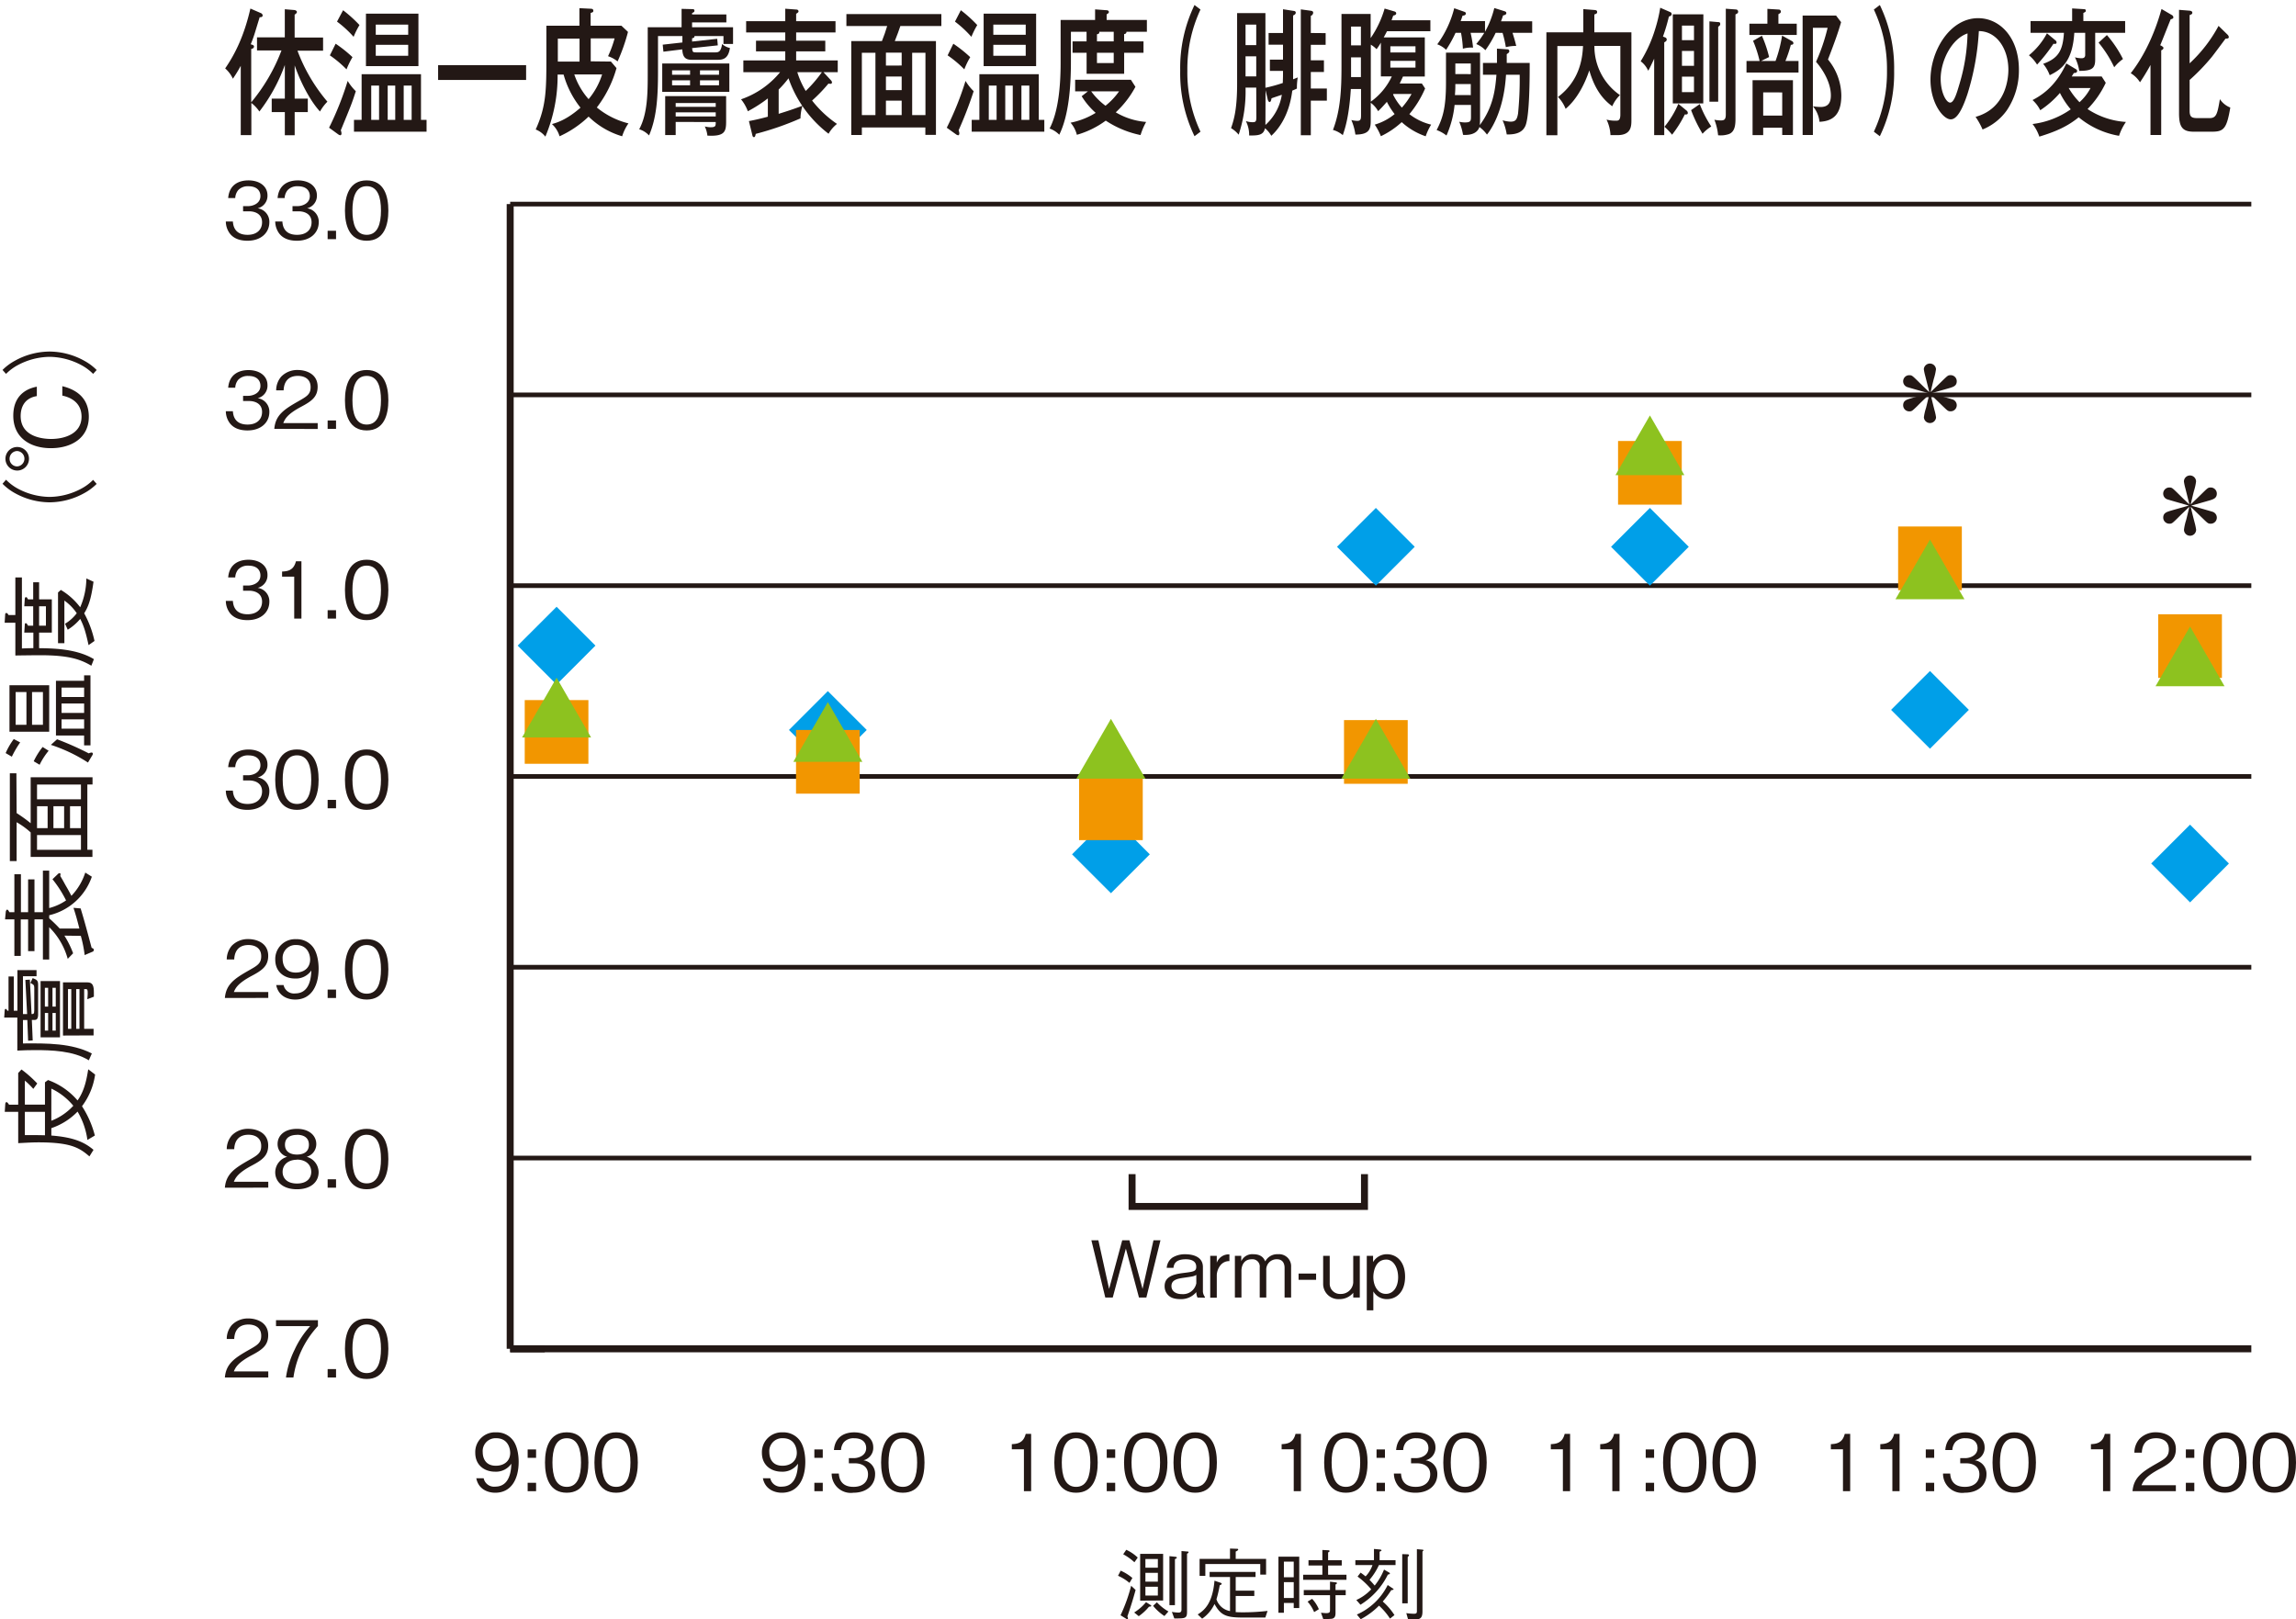 <svg id="レイヤー_1" data-name="レイヤー 1" xmlns="http://www.w3.org/2000/svg" viewBox="0 0 700 493.66"><defs><style>.cls-1{fill:#231815;}.cls-2{fill:#009fe8;}.cls-3{fill:#f29600;}.cls-4{fill:#8dc21f;}</style></defs><rect class="cls-1" x="155.54" y="410.19" width="10.55" height="2.13"/><rect class="cls-1" x="155.54" y="410.19" width="530.84" height="2.13"/><rect class="cls-1" x="155.54" y="352.38" width="530.84" height="1.42"/><rect class="cls-1" x="155.54" y="294.2" width="530.84" height="1.42"/><rect class="cls-1" x="155.54" y="236.03" width="530.84" height="1.42"/><rect class="cls-1" x="155.54" y="177.86" width="530.84" height="1.42"/><rect class="cls-1" x="155.54" y="61.52" width="530.84" height="1.42"/><rect class="cls-1" x="155.54" y="119.69" width="530.84" height="1.42"/><rect class="cls-1" x="154.48" y="62.22" width="2.13" height="349.03"/><polygon class="cls-2" points="169.69 185 181.54 196.85 169.69 208.71 157.83 196.85 163.76 190.93 169.69 185"/><path class="cls-1" d="M68.56,420c.36-4.17,2.92-5.91,7.3-8.4,2.61-1.48,3.78-2.13,3.78-4.33,0-2.75-2.25-3.42-3.88-3.42-4.11,0-4.3,3.47-4.35,4.4H69.13A6.44,6.44,0,0,1,70.69,404a6.87,6.87,0,0,1,5-2c2.49,0,6.08,1.15,6.08,5.1,0,3.09-1.79,4.4-5,6.1-4.4,2.34-5,3.85-5.48,4.95H81.79V420Z"/><path class="cls-1" d="M89.46,420H87.19a27.53,27.53,0,0,1,2.61-8.43,28.12,28.12,0,0,1,4.78-7.24H84.15v-1.8H96.93v1.8A29,29,0,0,0,89.46,420Z"/><path class="cls-1" d="M99.89,420v-2.56h2.56V420Z"/><path class="cls-1" d="M111.8,420.46c-5.36,0-6.63-4.81-6.63-9.22s1.27-9.21,6.63-9.21,6.6,4.86,6.6,9.21S117.16,420.46,111.8,420.46Zm0-16.63c-3.42,0-4.35,3.49-4.35,7.41,0,4.09,1,7.42,4.35,7.42s4.35-3.35,4.35-7.42S115.17,403.83,111.8,403.83Z"/><path class="cls-1" d="M68.56,362.13c.36-4.16,2.92-5.9,7.3-8.39,2.61-1.49,3.78-2.13,3.78-4.33,0-2.75-2.25-3.42-3.88-3.42-4.11,0-4.3,3.47-4.35,4.4H69.13a6.41,6.41,0,0,1,1.56-4.21,6.83,6.83,0,0,1,5-2c2.49,0,6.08,1.15,6.08,5.1,0,3.08-1.79,4.4-5,6.1-4.4,2.34-5,3.85-5.48,4.95H81.79v1.79Z"/><path class="cls-1" d="M90.54,362.61c-4.28,0-6.63-2.27-6.63-5.19a4.94,4.94,0,0,1,3.66-4.71,4,4,0,0,1-2.94-3.9c0-2.58,2.11-4.62,5.91-4.62s5.89,2.13,5.89,4.62a4,4,0,0,1-2.92,3.9,4.92,4.92,0,0,1,3.63,4.71C97.14,360.41,94.73,362.61,90.54,362.61Zm0-9c-2.56,0-4.38,1.44-4.38,3.71,0,1.72,1.15,3.54,4.38,3.54s4.35-1.82,4.35-3.54C94.89,355.13,93.24,353.57,90.54,353.57Zm0-7.58c-1.7,0-3.66.62-3.66,3s2,3,3.66,3,3.64-.57,3.64-3S92.21,346,90.54,346Z"/><path class="cls-1" d="M99.89,362.13v-2.56h2.56v2.56Z"/><path class="cls-1" d="M111.8,362.61c-5.36,0-6.63-4.81-6.63-9.21s1.27-9.21,6.63-9.21,6.6,4.86,6.6,9.21S117.16,362.61,111.8,362.61Zm0-16.62c-3.42,0-4.35,3.49-4.35,7.41,0,4.09,1,7.42,4.35,7.42s4.35-3.35,4.35-7.42S115.17,346,111.8,346Z"/><path class="cls-1" d="M68.56,304.29c.36-4.16,2.92-5.91,7.3-8.4,2.61-1.48,3.78-2.12,3.78-4.33,0-2.75-2.25-3.42-3.88-3.42-4.11,0-4.3,3.47-4.35,4.4H69.13a6.44,6.44,0,0,1,1.56-4.21,6.85,6.85,0,0,1,5-2c2.49,0,6.08,1.15,6.08,5.09,0,3.09-1.79,4.41-5,6.11-4.4,2.34-5,3.85-5.48,4.95H81.79v1.79Z"/><path class="cls-1" d="M90,304.77c-2.37,0-5.14-1.12-5.79-4.42h2.25A3.22,3.22,0,0,0,90,302.9c4.61,0,4.85-5.23,4.92-7a5.64,5.64,0,0,1-5,2.45c-3.16,0-6-1.94-6-5.75a6.05,6.05,0,0,1,6.37-6.24A6.16,6.16,0,0,1,95.59,289c1.36,2,1.55,5,1.55,6.3C97.14,300.78,94.77,304.77,90,304.77Zm.33-16.63a3.93,3.93,0,0,0-4.16,4.24c0,1.48.6,4.16,4,4.16,2.51,0,4.38-1.43,4.38-4C94.54,290.92,93.67,288.14,90.32,288.14Z"/><path class="cls-1" d="M99.89,304.29v-2.56h2.56v2.56Z"/><path class="cls-1" d="M111.8,304.77c-5.36,0-6.63-4.81-6.63-9.21s1.27-9.21,6.63-9.21,6.6,4.85,6.6,9.21S117.16,304.77,111.8,304.77Zm0-16.63c-3.42,0-4.35,3.5-4.35,7.42,0,4.09,1,7.42,4.35,7.42s4.35-3.35,4.35-7.42S115.17,288.14,111.8,288.14Z"/><path class="cls-1" d="M75.45,246.93c-2,0-4.19-.5-5.5-2.37a6.22,6.22,0,0,1-1.1-3.49H71c.08.91.29,4.06,4.48,4.06,2.94,0,4.42-1.69,4.42-3.82,0-2.54-2.1-3.35-4-3.35H74.11v-1.58h1.56c1.34,0,3.73-.74,3.73-3.06,0-1.34-.77-3-3.69-3a4,4,0,0,0-3.11,1.2,4.09,4.09,0,0,0-.88,2.39H69.57c.33-4.23,3.49-5.38,6.17-5.38,3.49,0,5.81,1.86,5.81,4.57a3.91,3.91,0,0,1-3,3.94,4.15,4.15,0,0,1,3.57,4.31C82.08,244.44,79.66,246.93,75.45,246.93Z"/><path class="cls-1" d="M90.54,246.93c-5.36,0-6.63-4.81-6.63-9.21s1.27-9.21,6.63-9.21,6.6,4.85,6.6,9.21S95.9,246.93,90.54,246.93Zm0-16.63c-3.42,0-4.35,3.49-4.35,7.42,0,4.09,1,7.41,4.35,7.41s4.35-3.35,4.35-7.41S93.91,230.3,90.54,230.3Z"/><path class="cls-1" d="M99.89,246.45v-2.56h2.56v2.56Z"/><path class="cls-1" d="M111.8,246.93c-5.36,0-6.63-4.81-6.63-9.21s1.27-9.21,6.63-9.21,6.6,4.85,6.6,9.21S117.16,246.93,111.8,246.93Zm0-16.63c-3.42,0-4.35,3.49-4.35,7.42,0,4.09,1,7.41,4.35,7.41s4.35-3.35,4.35-7.41S115.17,230.3,111.8,230.3Z"/><path class="cls-1" d="M75.45,189.08c-2,0-4.19-.5-5.5-2.36a6.25,6.25,0,0,1-1.1-3.5H71c.08.91.29,4.07,4.48,4.07,2.94,0,4.42-1.7,4.42-3.83,0-2.53-2.1-3.35-4-3.35H74.11v-1.58h1.56c1.34,0,3.73-.74,3.73-3.06,0-1.34-.77-3-3.69-3a4,4,0,0,0-3.11,1.19,4.12,4.12,0,0,0-.88,2.4H69.57c.33-4.24,3.49-5.39,6.17-5.39,3.49,0,5.81,1.87,5.81,4.57a3.91,3.91,0,0,1-3,4,4.14,4.14,0,0,1,3.57,4.3C82.08,186.6,79.66,189.08,75.45,189.08Z"/><path class="cls-1" d="M89.7,188.61V175.83H86v-1.56c1.55-.09,3.49-.21,4.23-3.13H91.9v17.47Z"/><path class="cls-1" d="M99.89,188.61v-2.56h2.56v2.56Z"/><path class="cls-1" d="M111.8,189.08c-5.36,0-6.63-4.81-6.63-9.21s1.27-9.21,6.63-9.21,6.6,4.86,6.6,9.21S117.16,189.08,111.8,189.08Zm0-16.62c-3.42,0-4.35,3.49-4.35,7.41,0,4.09,1,7.42,4.35,7.42s4.35-3.35,4.35-7.42S115.17,172.46,111.8,172.46Z"/><path class="cls-1" d="M75.45,131.24c-2,0-4.19-.5-5.5-2.37a6.22,6.22,0,0,1-1.1-3.49H71c.08.91.29,4.07,4.48,4.07,2.94,0,4.42-1.7,4.42-3.83,0-2.54-2.1-3.35-4-3.35H74.11v-1.58h1.56c1.34,0,3.73-.74,3.73-3.06,0-1.34-.77-3-3.69-3a4,4,0,0,0-3.11,1.2,4.09,4.09,0,0,0-.88,2.39H69.57c.33-4.23,3.49-5.38,6.17-5.38,3.49,0,5.81,1.87,5.81,4.57a3.91,3.91,0,0,1-3,4,4.14,4.14,0,0,1,3.57,4.3C82.08,128.75,79.66,131.24,75.45,131.24Z"/><path class="cls-1" d="M83.63,130.76c.35-4.16,2.91-5.91,7.29-8.39,2.61-1.49,3.78-2.13,3.78-4.33,0-2.76-2.25-3.43-3.87-3.43-4.12,0-4.31,3.47-4.36,4.41H84.2a6.36,6.36,0,0,1,1.56-4.21,6.83,6.83,0,0,1,5-2c2.49,0,6.08,1.15,6.08,5.1,0,3.08-1.8,4.4-5,6.1-4.41,2.34-5,3.85-5.48,5H96.86v1.79Z"/><path class="cls-1" d="M99.89,130.76V128.2h2.56v2.56Z"/><path class="cls-1" d="M111.8,131.24c-5.36,0-6.63-4.81-6.63-9.21s1.27-9.21,6.63-9.21,6.6,4.86,6.6,9.21S117.16,131.24,111.8,131.24Zm0-16.63c-3.42,0-4.35,3.5-4.35,7.42,0,4.09,1,7.42,4.35,7.42s4.35-3.35,4.35-7.42S115.17,114.61,111.8,114.61Z"/><path class="cls-1" d="M75.45,73.4c-2,0-4.19-.5-5.5-2.37a6.22,6.22,0,0,1-1.1-3.49H71c.08.91.29,4.06,4.48,4.06,2.94,0,4.42-1.69,4.42-3.82,0-2.54-2.1-3.35-4-3.35H74.11V62.85h1.56c1.34,0,3.73-.74,3.73-3.06,0-1.34-.77-3-3.69-3A4,4,0,0,0,72.6,58a4.09,4.09,0,0,0-.88,2.39H69.57C69.9,56.13,73.06,55,75.74,55c3.49,0,5.81,1.86,5.81,4.57a3.91,3.91,0,0,1-3,3.94,4.15,4.15,0,0,1,3.57,4.31C82.08,70.91,79.66,73.4,75.45,73.4Z"/><path class="cls-1" d="M90.52,73.4c-2,0-4.19-.5-5.51-2.37a6.3,6.3,0,0,1-1.1-3.49h2.18c.07.91.29,4.06,4.47,4.06,3,0,4.43-1.69,4.43-3.82,0-2.54-2.11-3.35-4-3.35H89.18V62.85h1.55c1.34,0,3.73-.74,3.73-3.06,0-1.34-.76-3-3.68-3A3.93,3.93,0,0,0,87.67,58a4.11,4.11,0,0,0-.89,2.39H84.63C85,56.13,88.12,55,90.8,55c3.5,0,5.82,1.86,5.82,4.57a3.91,3.91,0,0,1-3,3.94,4.14,4.14,0,0,1,3.56,4.31C97.14,70.91,94.73,73.4,90.52,73.4Z"/><path class="cls-1" d="M99.89,72.92V70.36h2.56v2.56Z"/><path class="cls-1" d="M111.8,73.4c-5.36,0-6.63-4.81-6.63-9.21S106.44,55,111.8,55s6.6,4.85,6.6,9.21S117.16,73.4,111.8,73.4Zm0-16.63c-3.42,0-4.35,3.49-4.35,7.42,0,4.09,1,7.41,4.35,7.41s4.35-3.34,4.35-7.41S115.17,56.77,111.8,56.77Z"/><path class="cls-1" d="M29,327.63a20.86,20.86,0,0,1-4,9.66,30.34,30.34,0,0,1,3.92,8.94l-2.27,1.34a23,23,0,0,0-3-8.64,20.09,20.09,0,0,1-8,5.05v2.25c7,.54,10.2,2.12,12.86,4.36l-1.25,2c-3.05-2.64-5.69-4.28-15.55-4.28-1.65,0-2.57.06-6.16.24V339H1.45l.15-2.27c0-.48.21-.69.39-.69s.51.33.75.78H5.55v-9.66l1-1.07a35.68,35.68,0,0,1,4.81,4.27L10.15,332a23.91,23.91,0,0,0-2.57-2.52v7.33h6.13V330l.93-.69a21.35,21.35,0,0,1,9,6.22c2.18-3,2.81-6.75,3.26-9.5ZM7.58,339v7.09c2.27,0,3.53,0,6.13.06V339Zm8.07,2.72a17.61,17.61,0,0,0,6.7-4.57,19.47,19.47,0,0,0-6.7-5.23Z"/><path class="cls-1" d="M10.45,301.18c0-.87-.24-1-1.19-1.47l.71-1.49c1.32.56,1.65.71,1.65,2.09v9.12c0,.69-.15,1.55-1,1.55H9.71l.26,6.25-1.4.09L8.33,311H7v7.15c7.45-.06,14.86-.09,21,3.05l-.92,2.09c-4.73-2.93-11.46-3.11-16.48-3.11-2.24,0-3.35.06-5.32.15V310.26h-4l.15-2.18c0-.15.06-.47.3-.47s.42.38.51.56h.36V297.74H4.2v10.43H5.31V295.79h5.83v1.86H7v11.54H8.27l-.54-10.41,1.38-.09.51,10.5c.59,0,.83,0,.83-1.26Zm7.84,15.1H12.37V299.14h5.92Zm-4.61-15.1v5.74h1v-5.74Zm0,7.68v5.38h1v-5.38ZM16,301.18v5.74h1v-5.74Zm0,7.68v5.38h1v-5.38Zm3.2,6.88V299.53h7.48c1.61,0,1.94,1.08,1.94,3.11v1.26l-2,.75c.09-.9.12-1.56.12-1.89,0-1.05-.12-1.19-.69-1.19h-.39V313.7h2.87v2Zm1.53-14.17V313.7h1V301.57Zm3.5,0h-1V313.7h1Z"/><path class="cls-1" d="M19.63,285.28a28.61,28.61,0,0,1,2.66,5.38l-1.64,1.7A21.63,21.63,0,0,0,15,282.7v9.87H13.08V280.31H10.51V290H8.57v-9.66H6.33v11.13H4.38V280.31H1.54l.21-2.18c0-.33.21-.78.45-.78s.51.48.66.78H4.38V266.56h2v11.57H8.57v-10h1.94v10h2.57V265.45H15v11.42a16.18,16.18,0,0,0,5.14-2.33A34.79,34.79,0,0,0,16,268.08l1.71-1.64a.77.77,0,0,1,.45-.21c.24,0,.29.18.29.36a3,3,0,0,1-.08.51c.5.77,1.1,1.88,1.61,2.81,1,1.7,1.41,2.51,1.79,3.23A18.42,18.42,0,0,0,26,266.05L28,267.31A18.13,18.13,0,0,1,15,279.06V280a42,42,0,0,1,3.2,3.11h6c-.78-3.08-1.23-4.6-1.8-6.31l2.18.18c1.2,3.89,2.28,8,3.35,12,.45.21.69.33.69.66a.64.64,0,0,1-.48.57l-2.33,1a38.09,38.09,0,0,0-1.17-5.86Z"/><path class="cls-1" d="M5.07,247.91A46.44,46.44,0,0,1,9.35,251V237H28.21v2.19H26.63v19.91h1.55v2.18H9.35v-7.47a23.78,23.78,0,0,0-4.28-3.11v11.84H3V235.77h2Zm6.22-8.7v4.51H24.68v-4.51Zm0,6.61v6.69h3.23v-6.69Zm0,8.79v4.51H24.68v-4.51Zm5-8.79v6.69h3.26v-6.69Zm5.06,0v6.69h3.31v-6.69Z"/><path class="cls-1" d="M6.15,226.36a31.59,31.59,0,0,0-2.54,4.36l-1.89-1.1a21.88,21.88,0,0,1,2.48-4.28ZM15,223.1H2.89V208.93H15ZM4.77,211v10H8.06V211Zm5,0v10h3.32V211Zm5.06,17.91a20.62,20.62,0,0,0-2.75,4.27l-1.8-1.07A21.9,21.9,0,0,1,13,227.76Zm12.26.78a2.33,2.33,0,0,1,.83-.24.37.37,0,0,1,.39.36.9.9,0,0,1-.18.5l-1.31,2.19a48.17,48.17,0,0,0-11.31-5.39l1.89-1.7A93.08,93.08,0,0,1,27.08,229.71Zm.5-2.43H25.64v-3H17.06V207.58h8.58v-1.67h1.94Zm-8.82-17.61v2.87h6.88v-2.87Zm0,4.85v2.87h6.88v-2.87Zm0,4.84v2.84h6.88v-2.84Z"/><path class="cls-1" d="M11.92,197.63c4.21.06,11.45.15,16.71,3.35l-.78,2c-3.4-2-7-3.2-15.63-3.2-1.14,0-6.58.06-7.54.09v-10H1.42l.15-2.36c0-.18,0-.6.36-.6s.57.45.66.62H4.68V176.07h2v21.65c1.55-.06,2.06-.09,3.49-.09v-4.75H7.4l.15-2.25c0-.35.06-.62.3-.62s.45.27.69.77h1.58v-5.92H7.4l.15-2.12c0-.3.06-.66.36-.66s.3.09.63.66h1.58v-5.2h1.8v5.2H15.8v10.14H11.92ZM14,184.86H11.92v5.92H14ZM27,196.7c-.93-4.3-1.53-6-2.54-8A15.71,15.71,0,0,1,20.65,192l-.81-1.82a12.63,12.63,0,0,0,3.56-3.2,14.88,14.88,0,0,0-3.77-3.86v13H17.69V180.65l.86-.78a20.54,20.54,0,0,1,5.9,5.29,22.46,22.46,0,0,0,1.88-8.79l2.18,1c-.78,5.74-1.7,7.77-2.84,9.63a31.39,31.39,0,0,1,3.14,8.43Z"/><path class="cls-1" d="M1.84,146.27A15,15,0,0,0,5.46,149a21,21,0,0,0,9.66,2.51A20.92,20.92,0,0,0,24.77,149a14.77,14.77,0,0,0,3.62-2.69l1.08,1.23a16.54,16.54,0,0,1-3.77,2.81,22,22,0,0,1-10.58,2.81,22,22,0,0,1-10.59-2.81A16.48,16.48,0,0,1,.77,147.5Z"/><path class="cls-1" d="M5.25,136.29a3.59,3.59,0,0,1,0,7.18,3.59,3.59,0,0,1,0-7.18Zm0,5.92a2.35,2.35,0,0,0,0-4.69,2.35,2.35,0,0,0-2.33,2.36A2.31,2.31,0,0,0,5.25,142.21ZM19,117.75c4.13,1,8.08,3.47,8.08,9.33,0,6.31-5.09,9.57-11.58,9.57-6.18,0-11.45-3.11-11.45-9.9,0-7.35,5.69-8.55,7.18-8.85v2.87c-4.34.72-4.93,4.22-4.93,6.07,0,6.52,7.08,7,9.29,7,4.22,0,9.27-1.65,9.27-6.79s-4.75-6.19-5.86-6.43Z"/><path class="cls-1" d="M28.39,114a15,15,0,0,0-3.62-2.69,21,21,0,0,0-9.65-2.51,21.09,21.09,0,0,0-9.66,2.51A15.23,15.23,0,0,0,1.84,114L.77,112.8A16.23,16.23,0,0,1,4.53,110a22,22,0,0,1,10.59-2.81A22,22,0,0,1,25.7,110a16.29,16.29,0,0,1,3.77,2.82Z"/><path class="cls-1" d="M78.36,15.38v-4h8.47V2.82l3,.25c.28.05.69.26.69.59s-.44.67-.69.79v7H98.5v4H90.69A52,52,0,0,0,99.82,31a13.85,13.85,0,0,0-2.26,3c-2.82-3.05-5.77-8.49-7.72-14.06V30.07h4v4.1h-4v7.07h-3V34.17h-4v-4.1h4V19.81A52.13,52.13,0,0,1,79.08,34a10.77,10.77,0,0,0-2.45-2.6V41.2H73.4V20.07A41.93,41.93,0,0,1,71,24a9.32,9.32,0,0,0-2.35-3.14c3-4.35,5.78-9.92,7.69-18.25L79.55,4a.85.85,0,0,1,.53.71c0,.37-.34.58-.91.54-.12.38-.25.8-1.44,4.69a36.68,36.68,0,0,1-1.29,3.56c.72.21,1,.33,1,.71s-.41.67-.85.71V31.2a55.21,55.21,0,0,0,9.23-15.82Z"/><path class="cls-1" d="M100.33,38.94A93.45,93.45,0,0,0,106,24.67a15.4,15.4,0,0,0,2.48,3.14c-1.19,3.68-1.32,4-4.58,11.92a3.16,3.16,0,0,1,.22.93c0,.25-.1.58-.35.58a1.33,1.33,0,0,1-.62-.25Zm2-25.61a39.15,39.15,0,0,1,5.14,4.1,24.68,24.68,0,0,0-1.82,3.72,34,34,0,0,0-5.08-4.27ZM104.6,3.12a40.54,40.54,0,0,1,5,4.52,24.67,24.67,0,0,0-1.79,3.59,32.53,32.53,0,0,0-5.06-4.64Zm5.65,33.43V22.62h18.1V36.55h1.7v3.6H107.92v-3.6ZM127.57,4.16v16h-16v-16Zm-12,32.39V26.09h-2.39V36.55Zm8.88-25.94V7.51h-9.89v3.1Zm-9.89,3.05V17h9.89V13.66Zm5.94,22.89V26.09h-2.3V36.55Zm5,0V26.09h-2.42V36.55Z"/><path class="cls-1" d="M160.4,19.86v4.52H133.57V19.86Z"/><path class="cls-1" d="M186.26,18.77l1.7,2a35.26,35.26,0,0,1-6,12,24.42,24.42,0,0,0,9.64,4.85,14.56,14.56,0,0,0-1.92,3.93,24.56,24.56,0,0,1-10.23-6,31.65,31.65,0,0,1-8.85,6,8.2,8.2,0,0,0-2.32-3.72c1.32-.38,4.4-1.21,8.7-5a28.48,28.48,0,0,1-5.15-10.09H170a47.49,47.49,0,0,1-3.73,18.92,7,7,0,0,0-2.95-2.18c3.26-7.15,3.26-12.18,3.26-22.47V7.84h10.07V2.49l3.42.17c.51,0,.82.16.82.62s-.22.46-.82.67V7.84h9.39l2,1.89a56.37,56.37,0,0,1-3.17,9,9.15,9.15,0,0,0-2.91-1.59,33.12,33.12,0,0,0,2-5.44h-7.28v7Zm-9.57,0v-7h-6.62v7Zm-1.6,3.93a21.91,21.91,0,0,0,4.36,7.53,22.05,22.05,0,0,0,4.12-7.53Z"/><path class="cls-1" d="M221.45,4.41V6.84H211V8.31h12.49v5.1h-2.92V11h-8.85c.06.25-.06.58-.72.67v1l7.66-.84.18,2-7.84.84c.16,1.17.16,1.3,1.29,1.3h5.86c1,0,1.67-.3,2-2.56a5,5,0,0,0,2.39,1.22c-.44,2.84-1.67,3.6-3.55,3.6h-8.16c-2.1,0-2.7-1.09-2.82-3.18l-5.75.71-.21-2.14,6-.67V11h-7.44v11c0,8.16-.5,14.07-2.73,19.3a6.83,6.83,0,0,0-3-1.89c2.6-4.81,2.6-11.25,2.6-17.49V8.31H207.8V2.7l3.2.08c.31,0,.72,0,.72.46s-.22.46-.72.76v.41ZM222.36,28H201.9V19.35h20.46ZM206,37.18v4h-3.2V29.31h18.58V37c0,3.1-.38,4.65-5.71,4.35a8.75,8.75,0,0,0-.79-2.8,7.61,7.61,0,0,0,1.73.25c1.6,0,1.6-.42,1.6-1.59Zm4.39-14.39V21.45h-5.49v1.34Zm-5.49,1.71V26h5.49V24.5Zm13.31,8.08V31.41H206v1.17Zm0,2.93V34.25H206v1.26Zm1-12.72V21.45h-5.8v1.34Zm-5.8,1.71V26h5.8V24.5Z"/><path class="cls-1" d="M237.4,34.71c.88-.29,3.61-1.09,7.25-2.47a14.35,14.35,0,0,0-.6,3.85,89,89,0,0,1-13.65,4.73c-.06.34-.16,1-.54,1s-.47-.51-.53-.8l-1-4.1c2-.38,3.76-.79,5.77-1.34V30A41.51,41.51,0,0,1,228,33.92a12.76,12.76,0,0,0-2.07-3.64A26.53,26.53,0,0,0,237.84,22H226.63V18.43h12.78V15.67h-8.92V12.41h8.92V9.9H227.48V6.46h11.93V2.66l3.38.25c.32,0,.66.16.66.58,0,.25-.31.46-.72.71V6.46h12V9.9h-12v2.51h8.88v3.26h-8.88v2.76h12.68V22h-4.36l2.35,2.55a1,1,0,0,1,.25.59.41.41,0,0,1-.44.42,1.63,1.63,0,0,1-.62-.09,48.32,48.32,0,0,1-5,5.19,33.94,33.94,0,0,0,7.59,7.12,10.39,10.39,0,0,0-2.57,3,36.15,36.15,0,0,1-12.21-16.91,31.52,31.52,0,0,1-3,3.43ZM243.08,22a25.55,25.55,0,0,0,2.57,5.73A39.48,39.48,0,0,0,250.58,22Z"/><path class="cls-1" d="M262.76,38.86v2.3h-3.23V12.53h9.35c.69-1.76,1.13-3,1.6-4.6H258.05V4.29H287V7.93H274.5c-.32,1-.95,2.76-1.7,4.6h12.55V41.12h-3.23V38.86Zm4.14-3.77v-19h-4.14v19Zm8-15.11V16.05H270.1V20Zm0,7.49V23.33H270.1v4.14Zm0,7.62v-4.4H270.1v4.4Zm7.25,0v-19h-4.05v19Z"/><path class="cls-1" d="M288.65,38.94a93.4,93.4,0,0,0,5.72-14.27,15.4,15.4,0,0,0,2.48,3.14,122.17,122.17,0,0,1-4.59,11.92,2.88,2.88,0,0,1,.22.93c0,.25-.09.58-.34.58a1.32,1.32,0,0,1-.63-.25Zm2-25.61a40,40,0,0,1,5.15,4.1A22.92,22.92,0,0,0,294,21.15a33.58,33.58,0,0,0-5.09-4.27Zm2.29-10.21a39.81,39.81,0,0,1,5,4.52,26.9,26.9,0,0,0-1.79,3.59,33,33,0,0,0-5-4.64Zm5.65,33.43V22.62h18.11V36.55h1.69v3.6H296.25v-3.6ZM315.89,4.16v16h-16v-16ZM303.84,36.55V26.09h-2.38V36.55Zm8.88-25.94V7.51h-9.88v3.1Zm-9.88,3.05V17h9.88V13.66Zm5.93,22.89V26.09h-2.29V36.55Zm5.05,0V26.09h-2.41V36.55Z"/><path class="cls-1" d="M348.63,12.62v3.47h-5.9v6.4H331.28v-6.4H327V12.62h4.27V9.69h-4.77v9c0,7.91-.66,16.49-3.55,22.39A7.76,7.76,0,0,0,320,39.19c2.7-5.19,3.36-13.1,3.36-20V6.09h10.51V2.86l3.55.26c.37,0,.66.25.66.54s-.35.54-.69.71V6.09h12.27v3.6h-6.22c0,.54-.41.67-.72.71v2.22ZM331.68,27.85h-3.89V24.33h17l1.38,2.14a29.6,29.6,0,0,1-6,7.78,21.36,21.36,0,0,0,9.26,2.93,20.37,20.37,0,0,0-1.7,4,30.29,30.29,0,0,1-10.61-4.4,27.44,27.44,0,0,1-8.81,4.32,8.91,8.91,0,0,0-1.92-3.69,23.1,23.1,0,0,0,7.66-3,22.73,22.73,0,0,1-4.27-5.07Zm1,0a20.18,20.18,0,0,0,4.36,4.39,21,21,0,0,0,4.14-4.39Zm6.87-15.23V9.69h-4.42c.15.58-.38.71-.69.75v2.18Zm-5.11,3.47v3.14h5.11V16.09Z"/><path class="cls-1" d="M366,2.91a42.81,42.81,0,0,0-4,18.62,42.22,42.22,0,0,0,4,18.62l-1.82,1.38a44.12,44.12,0,0,1-4.36-20,44.12,44.12,0,0,1,4.36-20Z"/><path class="cls-1" d="M383,26.72h-3.26a42,42,0,0,1-2.1,14.35,8.79,8.79,0,0,0-2.32-2c.94-2.68,1.85-6,1.85-13.56V4h8.63V26.76a47.87,47.87,0,0,0,5.3-1.46c0-.51.06-1.59.06-2.51V21.61h-4V18.18h4V13.62h-4.39V10.06h4.39V2.82l3.27.51c.22,0,.62.12.62.54s-.47.75-.81.84V22.32c0,.88,0,1.22,0,1.85.4-.13.62-.25,1.41-.55A19.25,19.25,0,0,0,395.4,27c-.35.17-.5.25-1.41.63-1,8-4.55,12.09-6.4,13.77a8.36,8.36,0,0,0-1.92-2.3c-.47,2.21-2.23,2.21-4.83,2.21a9.33,9.33,0,0,0-1-4.39,6.89,6.89,0,0,0,1.92.34c1.06,0,1.28-.13,1.28-1.64Zm0-19.21h-3.26v6.24H383Zm0,9.67h-3.26v6.11H383Zm2.8,20.92a15.59,15.59,0,0,0,5-9.2c-.35.12-3,1-3.14,1.08-.07.38-.19,1.13-.6,1.13-.25,0-.47-.46-.53-.67l-.69-2.93Zm18.36-28v3.56h-4.52v4.73h4v3.56h-4V27h4.89v3.68h-4.89V41.24h-3.05V2.86l3.08.42c.25.05.69.09.69.63a1.07,1.07,0,0,1-.72.92v5.23Z"/><path class="cls-1" d="M417.91,36.76c0,2.6-.41,4.27-4.68,4.27A17.36,17.36,0,0,0,412,36.6a7.58,7.58,0,0,0,1.85.25c1.1,0,1.1-.67,1.1-2.05V27.14h-3.11c-.53,8.49-1.82,12.22-2.45,14.06a8.22,8.22,0,0,0-3-1.59c2.35-6.11,2.6-12.68,2.6-19.42V4.25h8.89v7.36a31.24,31.24,0,0,0,4.26-9l3,.88c.4.13.53.34.53.59,0,.46-.47.58-.91.67l-.5,1.42h11.83V9.52H422.87c-.19.38-.35.67-1,1.88h12.52V23.33h-6.65c-.44,1-.75,1.59-1,2.13h6.75l1,1.51a31.8,31.8,0,0,1-4.8,7.83A17.29,17.29,0,0,0,436.33,38a17.25,17.25,0,0,0-1.67,3.55,20.75,20.75,0,0,1-7.31-4.31A25.6,25.6,0,0,1,421,41.53,17.91,17.91,0,0,0,419.13,38a17.11,17.11,0,0,0,6.06-3.22,22,22,0,0,1-2.36-3.73c-1.53,1.76-2.16,2.34-2.66,2.85a8.12,8.12,0,0,0-2.26-2.56Zm-3-22.93V8.1h-3v5.73Zm0,9.67v-6h-3v6ZM421,13a17.41,17.41,0,0,1-1.32,2,8.31,8.31,0,0,0-1.75-1.38V31a19.75,19.75,0,0,0,6.4-7.7H421Zm2.89,3h7.66V14.12h-7.66Zm7.66,2.56h-7.66v2.05h7.66Zm-6.84,10.25a17,17,0,0,0,2.69,4,23.15,23.15,0,0,0,2.95-4.15h-5.52Z"/><path class="cls-1" d="M452.12,22.79v-3.6h4.27c0-2.18,0-3.31,0-4.36l3.2.21a.54.54,0,0,1,.56.55c0,.42-.28.58-.78.92v2.68h7c0,4.06,0,16.19-1.32,19.21-.82,1.79-2.51,2.67-5.68,2.59a17.33,17.33,0,0,0-1.26-4.31,10.76,10.76,0,0,0,2.39.42c1.63,0,2-.71,2.32-2.47a105.22,105.22,0,0,0,.5-11.84h-4.17c-.69,11.63-5,17.28-5.81,18.24a10.34,10.34,0,0,0-2.29-2.3c-.85,2.47-3.76,2.47-5,2.39a17.54,17.54,0,0,0-1.16-4,7.24,7.24,0,0,0,1.76.21c1.72,0,1.82-.46,1.82-1.8V32h-5A30.42,30.42,0,0,1,441,41.32,10.88,10.88,0,0,0,438,39.65c1.91-3.68,2.85-6.9,2.85-14.48V16.05h10.39V35.88c0,.38,0,1.39-.09,2.26,4.14-5.52,4.74-11,5.08-15.35ZM456,10a32.39,32.39,0,0,1-3.14,5.31,7.81,7.81,0,0,0-2.79-1.88A26.91,26.91,0,0,0,452.53,10h-4.18a35.83,35.83,0,0,1,.76,4.52,9.07,9.07,0,0,0-3.11.33,33.55,33.55,0,0,0-.57-4.85h-1.66a38.21,38.21,0,0,1-2.89,5.19,7.63,7.63,0,0,0-2.69-1.68,31.69,31.69,0,0,0,5.17-11l3.11,1.09c.19.08.44.21.44.46,0,.5-.38.67-1,.71-.25.75-.37,1.09-.59,1.67h7.43V9.69a29.15,29.15,0,0,0,2.83-7.24l3.2,1c.22.08.47.21.47.54,0,.5-.6.63-1,.71-.19.63-.32,1-.63,1.8h9.51V10h-6s.73,2.22,1.13,4a12.85,12.85,0,0,0-3.16.38,33.91,33.91,0,0,0-1-4.35Zm-7.59,19V25.63h-4.71v.84c0,.84-.09,2.17-.13,2.51Zm0-6.4V19.35h-4.71v3.23Z"/><path class="cls-1" d="M497.38,9.85V36.51c0,1.93,0,4.69-4.27,4.69H491a12.09,12.09,0,0,0-1.2-4.73,10.72,10.72,0,0,0,2.8.33c.72,0,1.41,0,1.41-1.88V14h-7.91A18.06,18.06,0,0,0,493.89,29a10.69,10.69,0,0,0-2.35,3.39c-4.17-3-5.93-7.33-7-10.92-1.38,4.14-3.73,8.78-7.22,11.71A10.91,10.91,0,0,0,475,29.57c6.59-5,7.44-11.64,7.63-15.53h-7.82v27.2h-3.35V9.85h11.26V2.78l3.61.29c.28.05.6.13.6.59s-.26.54-.85.75V9.85Z"/><path class="cls-1" d="M507.64,11.4a.7.7,0,0,1,.51.63c0,.46-.35.67-.76.88V41.2h-3.07V17.89c-.82,1.76-1.35,2.89-1.82,3.68a7.33,7.33,0,0,0-2.29-2.89,41.47,41.47,0,0,0,4.42-9.83,44.77,44.77,0,0,0,1.54-6.49l3.17,1.38a.63.63,0,0,1,.31.55c0,.5-.44.63-.84.75A56,56,0,0,1,507,11.15Zm6.5,22.27a1,1,0,0,1,.44.75c0,.46-.38.54-.91.46a35.58,35.58,0,0,1-3.89,6.19,19.22,19.22,0,0,0-2.32-2.42,28.38,28.38,0,0,0,4.23-7Zm5.15-2.14H510V4.37h9.32Zm-2.83-19.29V7.8h-3.67v4.44Zm-3.67,3.3v4.53h3.67V15.54Zm0,7.83V28.1h3.67V23.37Zm5.43,8.37a34.05,34.05,0,0,0,3.51,6.82,12.5,12.5,0,0,0-2.66,2.22,42.93,42.93,0,0,1-3.49-7.2Zm5.59-25c.28,0,.65,0,.65.58,0,.38-.21.55-.62.84V31h-2.67V6.51Zm5.46-3.85a.66.66,0,0,1,.65.71c0,.46-.47.63-.81.79V36.26c0,1.76-.16,4-2.1,4.65a7.73,7.73,0,0,1-3.2.33,17.31,17.31,0,0,0-1.13-4.73,10.45,10.45,0,0,0,1.91.21c1,0,1.57-.17,1.57-1.8V2.66Z"/><path class="cls-1" d="M541.32,18.6a40.53,40.53,0,0,0,2-7.74l3.08,1.71a.76.76,0,0,1,.37.59c0,.46-.5.5-.78.5a38.26,38.26,0,0,1-1.66,4.94h4v3.52H532.47V18.6h4a35.71,35.71,0,0,0-2-6.15l2.7-1.55a37.89,37.89,0,0,1,2.19,6.49L536.9,18.6Zm6.47-11.38v3.43H533.35V7.22h5.49V2.7l3.45.21a.64.64,0,0,1,.66.58c0,.42-.18.51-.75.84V7.22Zm-1.16,33.94h-3.27V38.94h-5.8V41.2h-3.24V24.46h12.31Zm-9.07-13v7.08h5.8V28.18ZM561.31,6.76c-.91,3.18-2,6.19-4,11.38a17.56,17.56,0,0,1,4.07,10.92c0,5.95-2.57,7.87-6.65,8.08a8.87,8.87,0,0,0-2-4.73,15.62,15.62,0,0,0,2.35.21c2.32,0,3.11-1.34,3.11-3.52,0-4.51-3.17-8.74-4.52-10.25A57.47,57.47,0,0,0,557.2,8.47h-4.49V41.16h-3.13V4.75h10.2Z"/><path class="cls-1" d="M571.3,40.15a42.81,42.81,0,0,0,4-18.62,42.66,42.66,0,0,0-4-18.62l1.82-1.38a44.12,44.12,0,0,1,4.36,20,44.12,44.12,0,0,1-4.36,20Z"/><path class="cls-1" d="M602.31,35.63c9.35-2.59,10-11.92,10-14.35,0-6.28-3.46-11.76-9-11.8a78.58,78.58,0,0,1-3.45,19.12c-1.7,5.15-3.33,7.79-5.12,7.79-2.35,0-6.18-5-6.18-12.1,0-8.79,5.9-18.75,14.53-18.75,6.62,0,12.43,5.9,12.43,15.7a21.76,21.76,0,0,1-3.67,12.38,16.83,16.83,0,0,1-7.41,5.86A22.71,22.71,0,0,0,602.31,35.63ZM591.67,24c0,4.18,1.66,7.28,2.89,7.28s2.1-3.18,2.91-5.9a57.11,57.11,0,0,0,2.39-15.19C594.9,11.86,591.67,18.68,591.67,24Z"/><path class="cls-1" d="M626.63,12.28A.81.81,0,0,1,627,13c0,.5-.69.38-.94.34a50.45,50.45,0,0,1-5,6.36,11.7,11.7,0,0,0-2.48-2.85,21.68,21.68,0,0,0,5.49-6.7ZM619.07,10V6.42h12.68V2.57l3.45.21c.22,0,.72,0,.72.42s-.15.46-.75.75V6.42h12.74V10h-9.13V18.1c0,2.63-.79,3.51-4.87,3.51a14,14,0,0,0-1.31-4.14,7.89,7.89,0,0,0,2,.29c.44,0,1.13-.08,1.13-1V10h-3.32c-.54,8.83-4,11.22-7.5,12.93a11.93,11.93,0,0,0-2-3.47c4.68-1.68,6-4.1,6.34-9.46ZM642,25.25a29.05,29.05,0,0,1-5.55,8,23.92,23.92,0,0,0,11.7,3.93,16.36,16.36,0,0,0-2.1,4.23,26.19,26.19,0,0,1-12.3-5.65c-3.55,2.89-7.13,4.39-12,5.9a12.73,12.73,0,0,0-2.07-3.85,25.5,25.5,0,0,0,11.64-4.48,24.51,24.51,0,0,1-3.29-5,28.85,28.85,0,0,1-6,5.28,10.5,10.5,0,0,0-2.35-3.1c1.95-1.05,6.84-3.6,10.29-11.17l2.92,1.75a.64.64,0,0,1,.38.55c0,.58-.66.62-1,.62l-.65,1.05h9.13Zm-11.3,1.59a22.2,22.2,0,0,0,3.3,4.32,15.51,15.51,0,0,0,3.36-4.32Zm11.65-16.15A35.21,35.21,0,0,1,647.25,18a13,13,0,0,0-2.67,2.51A35.38,35.38,0,0,0,639.81,13Z"/><path class="cls-1" d="M658.9,41.16h-3.26V19.81c-.29.55-1.6,2.93-3.2,5.28a8.5,8.5,0,0,0-2.83-2.77C651.46,20,656,13.62,659,2.74l3.14,1.84a.84.84,0,0,1,.47.67c0,.42-.31.5-.81.63-.54,1.25-2.7,6.82-3.2,7.91.62.29,1,.58,1,.83s-.28.59-.69.72Zm20.18-30.64a1.33,1.33,0,0,1,.44.76c0,.46-.44.5-1,.5-.66.88-3.51,4.73-4.11,5.48a62.82,62.82,0,0,1-6.84,7.12v9.41c0,1.93.69,2.22,2.45,2.22h3.64c2.1,0,2.38-1.34,3.14-5.78a6.69,6.69,0,0,0,3.17,2.56c-1.07,6.4-2,7.36-5.5,7.36h-5.71c-3.42,0-4.42-1.5-4.42-5.61V3l3.17.25c.5.05.88.21.88.63s-.32.54-.82.71V19.31a43.68,43.68,0,0,0,8.82-11.42Z"/><path class="cls-1" d="M344.35,482.63a14.16,14.16,0,0,0-3.49-2.17l.81-1.56a14.58,14.58,0,0,1,3.57,2.23Zm-.64,10.24a1.34,1.34,0,0,1,.19.58.24.24,0,0,1-.24.24c-.1,0-.19-.05-.41-.19l-1.62-1a49.31,49.31,0,0,0,3.23-9l1.36,1.29C345.41,487.75,344.66,490.12,343.71,492.87Zm2.15-16.53a16.87,16.87,0,0,0-3.42-2.44l.93-1.36a12.77,12.77,0,0,1,3.5,2.37Zm4.45,13.54a15.19,15.19,0,0,1-3.13,2.9l-1.39-1.13a14.84,14.84,0,0,0,3.61-3.15l1.39.88c.14.1.21.15.21.26S350.77,489.88,350.31,489.88Zm-2.7-1.84V473.78h7V488Zm5.4-12.7h-3.8V478H353Zm0,4.23h-3.8v2.68H353Zm0,4.24h-3.8v2.68H353Zm2,8.92a14.75,14.75,0,0,1-3.45-3.11l1.15-1.08a14.52,14.52,0,0,0,3.52,2.8Zm3.2-17.37v14.07h-1.67V474.48l1.79.19c.1,0,.53.07.39.21C359,475,358.45,475.29,358.25,475.36Zm3.69-1.65v17.63c0,2.13-.46,2.13-3.88,2.13l-.74-2a13.74,13.74,0,0,0,2,.21c.88,0,.93-.48.93-1V472.92l1.79.15c.17,0,.36,0,.36.21S362.11,473.62,361.94,473.71Z"/><path class="cls-1" d="M385.78,493.19h-7c-5.19,0-6.67-.84-8.51-4.12a11.17,11.17,0,0,1-3.76,4.47l-1.36-1.29c2.18-1.34,4.54-3.54,5.12-10.29l1.77.6c.24.07.43.19.43.36s-.31.34-.6.43a36.09,36.09,0,0,1-1,4.29,5.3,5.3,0,0,0,4.14,3.58V480.84h-6.22v-1.55h14v1.55h-6.05V485h5.67v1.62h-5.67v4.93c.36,0,.84.05,1.94.05a64.47,64.47,0,0,0,7.77-.43Zm-1.55-13.09v-3.23H367.48v3.61h-1.75v-5.17H375v-3.15l2,.07c.24,0,.5,0,.5.24s-.5.5-.76.6v2.24H386v4.79Z"/><path class="cls-1" d="M389.77,474.64h6.34v15.65h-1.68v-1.55h-3v3h-1.67Zm4.66,1.51h-3v4.76h3Zm0,6.25h-3v4.83h3Zm8.73-9.81,1.73.09c.16,0,.45,0,.45.24s-.1.22-.43.43v2.37h4.16v1.6h-4.16v2.83h5.6v1.55H397.3v-1.55h5.86v-2.83h-4.23v-1.6h4.23Zm-5.67,12.22h8v-2.56l1.56.19c.38.05.55.07.55.27s-.05.16-.43.43v1.67h3.11v1.56h-3.11v5.43c0,1-.24,1.6-1.15,1.77a25.61,25.61,0,0,1-2.59.09l-.69-1.93c.84.09,1.36.12,1.6.12,1.15,0,1.15-.39,1.15-1.06v-4.42h-8Zm2.54,2.68a10.54,10.54,0,0,1,2.06,3.16l-1.44.89a11,11,0,0,0-2-3.19Z"/><path class="cls-1" d="M420.4,477.2a18.82,18.82,0,0,1-2.87,4.5c.77.77,1.39,1.53,1.58,1.75a18.88,18.88,0,0,0,2.85-4.88l1.48.86c.14.07.31.17.31.33s-.19.27-.62.34a22.12,22.12,0,0,1-3.35,5,22.59,22.59,0,0,1-5,4.19l-1.27-1.44a14.35,14.35,0,0,0,4.54-3.25,23.14,23.14,0,0,0-4.16-3.9l.93-1.2c.6.43.91.65,1.51,1.15a9.24,9.24,0,0,0,2.11-3.45h-5.22v-1.5h5.67v-3.42l1.75.16c.5.05.55.22.55.29s-.15.22-.58.38v2.59h4.86v1.5Zm3.38,16.32a19.74,19.74,0,0,0-3.35-3.95,22.74,22.74,0,0,1-5.58,4.14l-1.17-1.43a19.12,19.12,0,0,0,9.4-9l1.58,1.06c.07.07.22.14.22.26s-.46.24-.72.24a28.65,28.65,0,0,1-2.59,3.47,19.17,19.17,0,0,1,3.57,4.14Zm5.4-18.78v14.12h-1.67v-15l1.55.05c.15,0,.51,0,.51.29C429.57,474.31,429.57,474.36,429.18,474.74Zm4.5-1.67v18.25c0,2.2-.81,2.51-2.82,2.51-.62,0-1.17,0-1.56-.05l-.55-1.93a18.44,18.44,0,0,0,2.3.19c.65,0,.93-.12.93-.74V472.35l1.6.14c.1,0,.41.05.41.19S433.73,473,433.68,473.07Z"/><path class="cls-1" d="M349.5,395.63h-2.25l-4-14.93-4,14.93h-2.27l-4.24-17.46h2.13L338.14,393l4-14.83h2.2l4,14.83,3.33-14.83h2.13Z"/><path class="cls-1" d="M365.09,395.63a3.86,3.86,0,0,1-.36-1.67,6,6,0,0,1-4.78,2.15c-2.18,0-3.4-.57-4.19-1.68a3.88,3.88,0,0,1-.69-2.29c0-2.83,2.55-3.61,5.69-4s3.95-.48,3.95-1.89c0-2.29-2.59-2.29-3.19-2.29-3.42,0-3.63,1.77-3.75,2.6h-2.06a4.14,4.14,0,0,1,1.77-3.13,7.18,7.18,0,0,1,3.9-1c2.27,0,5.36.72,5.36,3.9v7.09a3,3,0,0,0,.6,2v.26Zm-.36-6.91c-.72.43-1,.47-3.88.88-2.15.31-3.7.74-3.7,2.54,0,1.34,1.07,2.44,3.2,2.44a4.11,4.11,0,0,0,4.38-3.3Z"/><path class="cls-1" d="M372.14,385.73a5.21,5.21,0,0,0-1.17,2.94v7h-2V382.9h2V385a3.9,3.9,0,0,1,3.85-2.54v2.06A3.33,3.33,0,0,0,372.14,385.73Z"/><path class="cls-1" d="M391.64,395.63v-9.07c0-1-.36-2.6-2.32-2.6a3.13,3.13,0,0,0-3.26,3.37v8.3h-2v-9.21a2.21,2.21,0,0,0-2.44-2.46c-3.08,0-3.13,3.15-3.13,3.42v8.25h-2V382.9h1.94v1.65a3.68,3.68,0,0,1,3.68-2.13c2.59,0,3.28,1.39,3.64,2.18a4.11,4.11,0,0,1,3.88-2.18,3.67,3.67,0,0,1,4,3.9v9.31Z"/><path class="cls-1" d="M395.91,390.22v-1.91h5.34v1.91Z"/><path class="cls-1" d="M412.58,395.63v-1.46a5.41,5.41,0,0,1-4.28,1.94,4.64,4.64,0,0,1-4.9-4.74V382.9h2v8.45a3.13,3.13,0,0,0,3.32,3.18,3.74,3.74,0,0,0,3.85-3.47V382.9h2v12.73Z"/><path class="cls-1" d="M422.86,396.11a4.7,4.7,0,0,1-4.16-2.35v5.77h-2V382.9h1.92v1.92a4.84,4.84,0,0,1,4.23-2.4c2.92,0,5.53,2.23,5.53,6.85S425.78,396.11,422.86,396.11Zm-.21-12.06c-3.42,0-3.95,3.9-3.95,5.29,0,2.61,1.29,5.17,3.83,5.17,2.27,0,3.73-2.13,3.73-5.08S424.8,384.05,422.65,384.05Z"/><path class="cls-1" d="M151,455.14c-2.37,0-5.15-1.12-5.79-4.42h2.25a3.22,3.22,0,0,0,3.51,2.56c4.62,0,4.86-5.24,4.93-7a5.66,5.66,0,0,1-5,2.44c-3.16,0-6-1.94-6-5.74a6,6,0,0,1,6.36-6.25,6.14,6.14,0,0,1,5.31,2.66c1.37,2,1.56,5,1.56,6.29C158.13,451.15,155.76,455.14,151,455.14Zm.33-16.62a3.92,3.92,0,0,0-4.16,4.23c0,1.49.6,4.16,4,4.16,2.52,0,4.38-1.43,4.38-3.94C155.52,441.29,154.66,438.52,151.31,438.52Z"/><path class="cls-1" d="M160.87,444.5v-2.56h2.57v2.56Zm0,10.17v-2.56h2.57v2.56Z"/><path class="cls-1" d="M172.79,455.14c-5.36,0-6.63-4.81-6.63-9.21s1.27-9.21,6.63-9.21,6.6,4.86,6.6,9.21S178.15,455.14,172.79,455.14Zm0-16.62c-3.43,0-4.36,3.49-4.36,7.41,0,4.09,1,7.42,4.36,7.42s4.35-3.35,4.35-7.42S176.16,438.52,172.79,438.52Z"/><path class="cls-1" d="M187.85,455.14c-5.36,0-6.62-4.81-6.62-9.21s1.26-9.21,6.62-9.21,6.61,4.86,6.61,9.21S193.21,455.14,187.85,455.14Zm0-16.62c-3.42,0-4.35,3.49-4.35,7.41,0,4.09,1,7.42,4.35,7.42s4.36-3.35,4.36-7.42S191.23,438.52,187.85,438.52Z"/><path class="cls-1" d="M238.38,455.14c-2.37,0-5.14-1.12-5.79-4.42h2.25a3.23,3.23,0,0,0,3.52,2.56c4.61,0,4.85-5.24,4.93-7a5.7,5.7,0,0,1-5,2.44c-3.16,0-6-1.94-6-5.74a6.05,6.05,0,0,1,6.37-6.25,6.17,6.17,0,0,1,5.31,2.66c1.36,2,1.55,5,1.55,6.29C245.53,451.15,243.17,455.14,238.38,455.14Zm.34-16.62a3.93,3.93,0,0,0-4.17,4.23c0,1.49.6,4.16,4,4.16,2.51,0,4.38-1.43,4.38-3.94C242.93,441.29,242.07,438.52,238.72,438.52Z"/><path class="cls-1" d="M248.28,444.5v-2.56h2.56v2.56Zm0,10.17v-2.56h2.56v2.56Z"/><path class="cls-1" d="M260.17,455.14a5.82,5.82,0,0,1-6.61-5.86h2.18c.07.91.29,4.07,4.47,4.07,3,0,4.43-1.7,4.43-3.83,0-2.53-2.1-3.35-4-3.35h-1.84v-1.58h1.55c1.34,0,3.73-.74,3.73-3.06,0-1.34-.76-3-3.68-3a3.93,3.93,0,0,0-3.11,1.19,4.14,4.14,0,0,0-.89,2.4h-2.15c.34-4.24,3.49-5.39,6.17-5.39,3.5,0,5.82,1.87,5.82,4.57a3.91,3.91,0,0,1-3,3.95,4.13,4.13,0,0,1,3.56,4.31C266.79,452.66,264.38,455.14,260.17,455.14Z"/><path class="cls-1" d="M275.26,455.14c-5.36,0-6.63-4.81-6.63-9.21s1.27-9.21,6.63-9.21,6.6,4.86,6.6,9.21S280.62,455.14,275.26,455.14Zm0-16.62c-3.42,0-4.36,3.49-4.36,7.41,0,4.09,1,7.42,4.36,7.42s4.35-3.35,4.35-7.42S278.63,438.52,275.26,438.52Z"/><path class="cls-1" d="M312.17,454.67V441.89h-3.69v-1.56c1.56-.09,3.49-.21,4.24-3.13h1.65v17.47Z"/><path class="cls-1" d="M328.07,455.14c-5.36,0-6.63-4.81-6.63-9.21s1.27-9.21,6.63-9.21,6.6,4.86,6.6,9.21S333.43,455.14,328.07,455.14Zm0-16.62c-3.42,0-4.35,3.49-4.35,7.41,0,4.09,1,7.42,4.35,7.42s4.35-3.35,4.35-7.42S331.44,438.52,328.07,438.52Z"/><path class="cls-1" d="M337.42,444.5v-2.56H340v2.56Zm0,10.17v-2.56H340v2.56Z"/><path class="cls-1" d="M349.33,455.14c-5.36,0-6.63-4.81-6.63-9.21s1.27-9.21,6.63-9.21,6.6,4.86,6.6,9.21S354.69,455.14,349.33,455.14Zm0-16.62c-3.42,0-4.35,3.49-4.35,7.41,0,4.09,1,7.42,4.35,7.42s4.35-3.35,4.35-7.42S352.7,438.52,349.33,438.52Z"/><path class="cls-1" d="M364.4,455.14c-5.36,0-6.63-4.81-6.63-9.21s1.27-9.21,6.63-9.21,6.6,4.86,6.6,9.21S369.75,455.14,364.4,455.14Zm0-16.62c-3.43,0-4.36,3.49-4.36,7.41,0,4.09,1,7.42,4.36,7.42s4.35-3.35,4.35-7.42S367.77,438.52,364.4,438.52Z"/><path class="cls-1" d="M394.43,454.67V441.89h-3.69v-1.56c1.56-.09,3.5-.21,4.24-3.13h1.65v17.47Z"/><path class="cls-1" d="M410.33,455.14c-5.36,0-6.62-4.81-6.62-9.21s1.26-9.21,6.62-9.21,6.61,4.86,6.61,9.21S415.69,455.14,410.33,455.14Zm0-16.62c-3.42,0-4.35,3.49-4.35,7.41,0,4.09,1,7.42,4.35,7.42s4.36-3.35,4.36-7.42S413.71,438.52,410.33,438.52Z"/><path class="cls-1" d="M419.68,444.5v-2.56h2.56v2.56Zm0,10.17v-2.56h2.56v2.56Z"/><path class="cls-1" d="M431.57,455.14c-2,0-4.19-.5-5.5-2.36a6.25,6.25,0,0,1-1.1-3.5h2.17c.07.91.29,4.07,4.48,4.07,2.94,0,4.42-1.7,4.42-3.83,0-2.53-2.1-3.35-4-3.35h-1.84v-1.58h1.55c1.34,0,3.74-.74,3.74-3.06,0-1.34-.77-3-3.69-3a3.93,3.93,0,0,0-3.11,1.19,4,4,0,0,0-.88,2.4h-2.16c.34-4.24,3.5-5.39,6.18-5.39,3.49,0,5.81,1.87,5.81,4.57a3.91,3.91,0,0,1-3,3.95,4.14,4.14,0,0,1,3.57,4.31C438.2,452.66,435.78,455.14,431.57,455.14Z"/><path class="cls-1" d="M446.66,455.14c-5.36,0-6.63-4.81-6.63-9.21s1.27-9.21,6.63-9.21,6.6,4.86,6.6,9.21S452,455.14,446.66,455.14Zm0-16.62c-3.42,0-4.36,3.49-4.36,7.41,0,4.09,1,7.42,4.36,7.42S451,450,451,445.93,450,438.52,446.66,438.52Z"/><path class="cls-1" d="M476.49,454.67V441.89h-3.68v-1.56c1.55-.09,3.49-.21,4.23-3.13h1.65v17.47Z"/><path class="cls-1" d="M491.56,454.67V441.89h-3.69v-1.56c1.56-.09,3.49-.21,4.24-3.13h1.65v17.47Z"/><path class="cls-1" d="M501.74,444.5v-2.56h2.56v2.56Zm0,10.17v-2.56h2.56v2.56Z"/><path class="cls-1" d="M513.65,455.14c-5.36,0-6.62-4.81-6.62-9.21s1.26-9.21,6.62-9.21,6.61,4.86,6.61,9.21S519,455.14,513.65,455.14Zm0-16.62c-3.42,0-4.35,3.49-4.35,7.41,0,4.09,1,7.42,4.35,7.42S518,450,518,445.93,517,438.52,513.65,438.52Z"/><path class="cls-1" d="M528.72,455.14c-5.36,0-6.63-4.81-6.63-9.21s1.27-9.21,6.63-9.21,6.6,4.86,6.6,9.21S534.08,455.14,528.72,455.14Zm0-16.62c-3.42,0-4.35,3.49-4.35,7.41,0,4.09,1,7.42,4.35,7.42s4.35-3.35,4.35-7.42S532.09,438.52,528.72,438.52Z"/><path class="cls-1" d="M561.88,454.67V441.89h-3.69v-1.56c1.56-.09,3.5-.21,4.24-3.13h1.65v17.47Z"/><path class="cls-1" d="M576.94,454.67V441.89h-3.68v-1.56c1.55-.09,3.49-.21,4.23-3.13h1.65v17.47Z"/><path class="cls-1" d="M587.13,444.5v-2.56h2.56v2.56Zm0,10.17v-2.56h2.56v2.56Z"/><path class="cls-1" d="M599,455.14a5.82,5.82,0,0,1-6.61-5.86h2.18c.07.91.29,4.07,4.47,4.07,3,0,4.43-1.7,4.43-3.83,0-2.53-2.11-3.35-4-3.35h-1.84v-1.58h1.55c1.34,0,3.73-.74,3.73-3.06,0-1.34-.76-3-3.68-3a3.92,3.92,0,0,0-3.11,1.19,4.14,4.14,0,0,0-.89,2.4h-2.15c.34-4.24,3.49-5.39,6.17-5.39,3.5,0,5.82,1.87,5.82,4.57a3.91,3.91,0,0,1-3,3.95,4.13,4.13,0,0,1,3.56,4.31C605.64,452.66,603.23,455.14,599,455.14Z"/><path class="cls-1" d="M614.11,455.14c-5.36,0-6.63-4.81-6.63-9.21s1.27-9.21,6.63-9.21,6.6,4.86,6.6,9.21S619.46,455.14,614.11,455.14Zm0-16.62c-3.43,0-4.36,3.49-4.36,7.41,0,4.09,1,7.42,4.36,7.42s4.35-3.35,4.35-7.42S617.48,438.52,614.11,438.52Z"/><path class="cls-1" d="M641.17,454.67V441.89h-3.69v-1.56c1.56-.09,3.5-.21,4.24-3.13h1.65v17.47Z"/><path class="cls-1" d="M650.16,454.67c.36-4.17,2.92-5.91,7.3-8.4,2.6-1.48,3.77-2.13,3.77-4.33,0-2.75-2.24-3.42-3.87-3.42-4.12,0-4.31,3.47-4.36,4.4h-2.27a6.37,6.37,0,0,1,1.56-4.21,6.87,6.87,0,0,1,5-2c2.49,0,6.08,1.15,6.08,5.1,0,3.08-1.8,4.4-5,6.1-4.4,2.34-5,3.85-5.48,4.95h10.48v1.8Z"/><path class="cls-1" d="M666.42,444.5v-2.56H669v2.56Zm0,10.17v-2.56H669v2.56Z"/><path class="cls-1" d="M678.33,455.14c-5.36,0-6.63-4.81-6.63-9.21s1.27-9.21,6.63-9.21,6.6,4.86,6.6,9.21S683.69,455.14,678.33,455.14Zm0-16.62c-3.42,0-4.35,3.49-4.35,7.41,0,4.09,1,7.42,4.35,7.42s4.35-3.35,4.35-7.42S681.7,438.52,678.33,438.52Z"/><path class="cls-1" d="M693.4,455.14c-5.36,0-6.63-4.81-6.63-9.21s1.27-9.21,6.63-9.21,6.6,4.86,6.6,9.21S698.76,455.14,693.4,455.14Zm0-16.62c-3.42,0-4.36,3.49-4.36,7.41,0,4.09,1,7.42,4.36,7.42s4.35-3.35,4.35-7.42S696.77,438.52,693.4,438.52Z"/><polygon class="cls-3" points="179.39 213.46 179.39 232.88 159.98 232.88 159.98 213.46 169.69 213.46 179.39 213.46"/><polygon class="cls-4" points="169.69 206.63 159.17 224.85 180.2 224.85 169.69 206.63"/><polygon class="cls-2" points="252.39 210.72 264.25 222.57 252.39 234.42 240.54 222.57 246.47 216.64 252.39 210.72"/><polygon class="cls-3" points="262.1 222.57 262.1 241.99 242.69 241.99 242.69 222.57 252.39 222.57 262.1 222.57"/><polygon class="cls-4" points="252.39 214.07 241.88 232.28 262.91 232.28 252.39 214.07"/><polygon class="cls-2" points="338.7 248.63 350.55 260.49 338.7 272.34 326.84 260.49 332.77 254.56 338.7 248.63"/><polygon class="cls-3" points="348.4 236.74 348.4 256.16 328.99 256.16 328.99 236.74 338.7 236.74 348.4 236.74"/><polygon class="cls-4" points="338.7 219.18 328.18 237.4 349.21 237.4 338.7 219.18"/><polygon class="cls-2" points="419.47 154.87 431.32 166.72 419.47 178.57 407.62 166.72 413.54 160.79 419.47 154.87"/><polygon class="cls-3" points="429.18 219.56 429.18 238.98 409.76 238.98 409.76 219.56 419.47 219.56 429.18 219.56"/><polygon class="cls-4" points="419.47 219.18 408.96 237.4 429.98 237.4 419.47 219.18"/><polygon class="cls-2" points="503.02 154.87 514.87 166.72 503.02 178.57 491.17 166.72 497.09 160.79 503.02 154.87"/><polygon class="cls-3" points="512.73 134.46 512.73 153.87 493.31 153.87 493.31 134.46 503.02 134.46 512.73 134.46"/><polygon class="cls-4" points="503.02 126.67 492.51 144.88 513.53 144.88 503.02 126.67"/><path class="cls-1" d="M589.84,125.26a15.47,15.47,0,0,1,.42,2,1.86,1.86,0,0,1-3.71,0,15.16,15.16,0,0,1,.66-2.9c.36-1.41.51-2.1,1-4.1-1.94,1.85-2.63,2.48-3.68,3.56-1.49,1.43-1.64,1.61-2.42,1.61a1.86,1.86,0,0,1-1.88-1.85c0-1.41,1.07-1.71,1.94-2,1.61-.48,4.22-1.2,5.86-1.68-1-.3-5.62-1.58-6.55-1.88a1.87,1.87,0,0,1-1.25-1.77,1.85,1.85,0,0,1,1.88-1.85c.78,0,.93.18,2.42,1.61,1.2,1.2,2.42,2.4,3.68,3.56-.54-2.15-.75-3-1.26-5a15.68,15.68,0,0,1-.42-2,1.86,1.86,0,0,1,3.71,0,15.85,15.85,0,0,1-.65,2.9c-.36,1.4-.51,2.09-1,4.09,1.22-1.16,2.48-2.36,3.68-3.56,1.49-1.43,1.64-1.61,2.42-1.61a1.85,1.85,0,0,1,1.88,1.85c0,1.41-1.08,1.71-1.94,2-1.62.48-4.22,1.19-5.86,1.67,1,.3,5.62,1.59,6.55,1.88a1.88,1.88,0,0,1,1.25,1.77,1.85,1.85,0,0,1-1.88,1.85c-.78,0-.93-.18-2.42-1.61-1.2-1.17-2.46-2.39-3.68-3.56C589.13,122.45,589.34,123.35,589.84,125.26Z"/><polygon class="cls-2" points="588.41 204.59 600.26 216.44 588.41 228.29 576.55 216.44 582.48 210.51 588.41 204.59"/><polygon class="cls-3" points="598.12 160.53 598.12 179.95 578.7 179.95 578.7 160.53 588.41 160.53 598.12 160.53"/><polygon class="cls-4" points="588.41 164.5 577.89 182.71 598.92 182.71 588.41 164.5"/><path class="cls-1" d="M669.14,159.5a17,17,0,0,1,.41,2,1.85,1.85,0,0,1-3.7,0,15.47,15.47,0,0,1,.65-2.9c.36-1.4.51-2.09,1-4.1-1.94,1.86-2.63,2.49-3.68,3.56-1.49,1.44-1.64,1.62-2.42,1.62a1.87,1.87,0,0,1-1.88-1.86c0-1.4,1.07-1.7,1.94-2,1.62-.48,4.22-1.2,5.86-1.67-1.05-.3-5.62-1.59-6.55-1.89a1.86,1.86,0,0,1,.63-3.62c.78,0,.93.18,2.42,1.62,1.2,1.19,2.43,2.39,3.68,3.56-.54-2.16-.75-3-1.25-5a15.35,15.35,0,0,1-.42-2,1.85,1.85,0,0,1,3.7,0,15.47,15.47,0,0,1-.65,2.9c-.36,1.41-.51,2.09-1,4.1,1.23-1.17,2.48-2.37,3.68-3.56,1.49-1.44,1.64-1.62,2.42-1.62a1.85,1.85,0,0,1,1.88,1.86c0,1.4-1.07,1.7-1.94,2-1.61.48-4.22,1.2-5.86,1.68,1.05.29,5.62,1.58,6.55,1.88a1.87,1.87,0,0,1,1.25,1.76,1.85,1.85,0,0,1-1.88,1.86c-.78,0-.93-.18-2.42-1.62-1.2-1.16-2.45-2.39-3.68-3.56C668.42,156.69,668.63,157.58,669.14,159.5Z"/><polygon class="cls-2" points="667.7 251.44 679.55 263.29 667.7 275.14 655.85 263.29 661.77 257.36 667.7 251.44"/><polygon class="cls-3" points="677.41 187.29 677.41 206.7 657.99 206.7 657.99 187.29 667.7 187.29 677.41 187.29"/><polygon class="cls-4" points="667.7 191.02 657.18 209.23 678.21 209.23 667.7 191.02"/><polygon class="cls-1" points="417.06 368.91 344.08 368.91 344.08 358 346.21 358 346.21 366.79 414.94 366.79 414.94 358 417.06 358 417.06 368.91"/></svg>